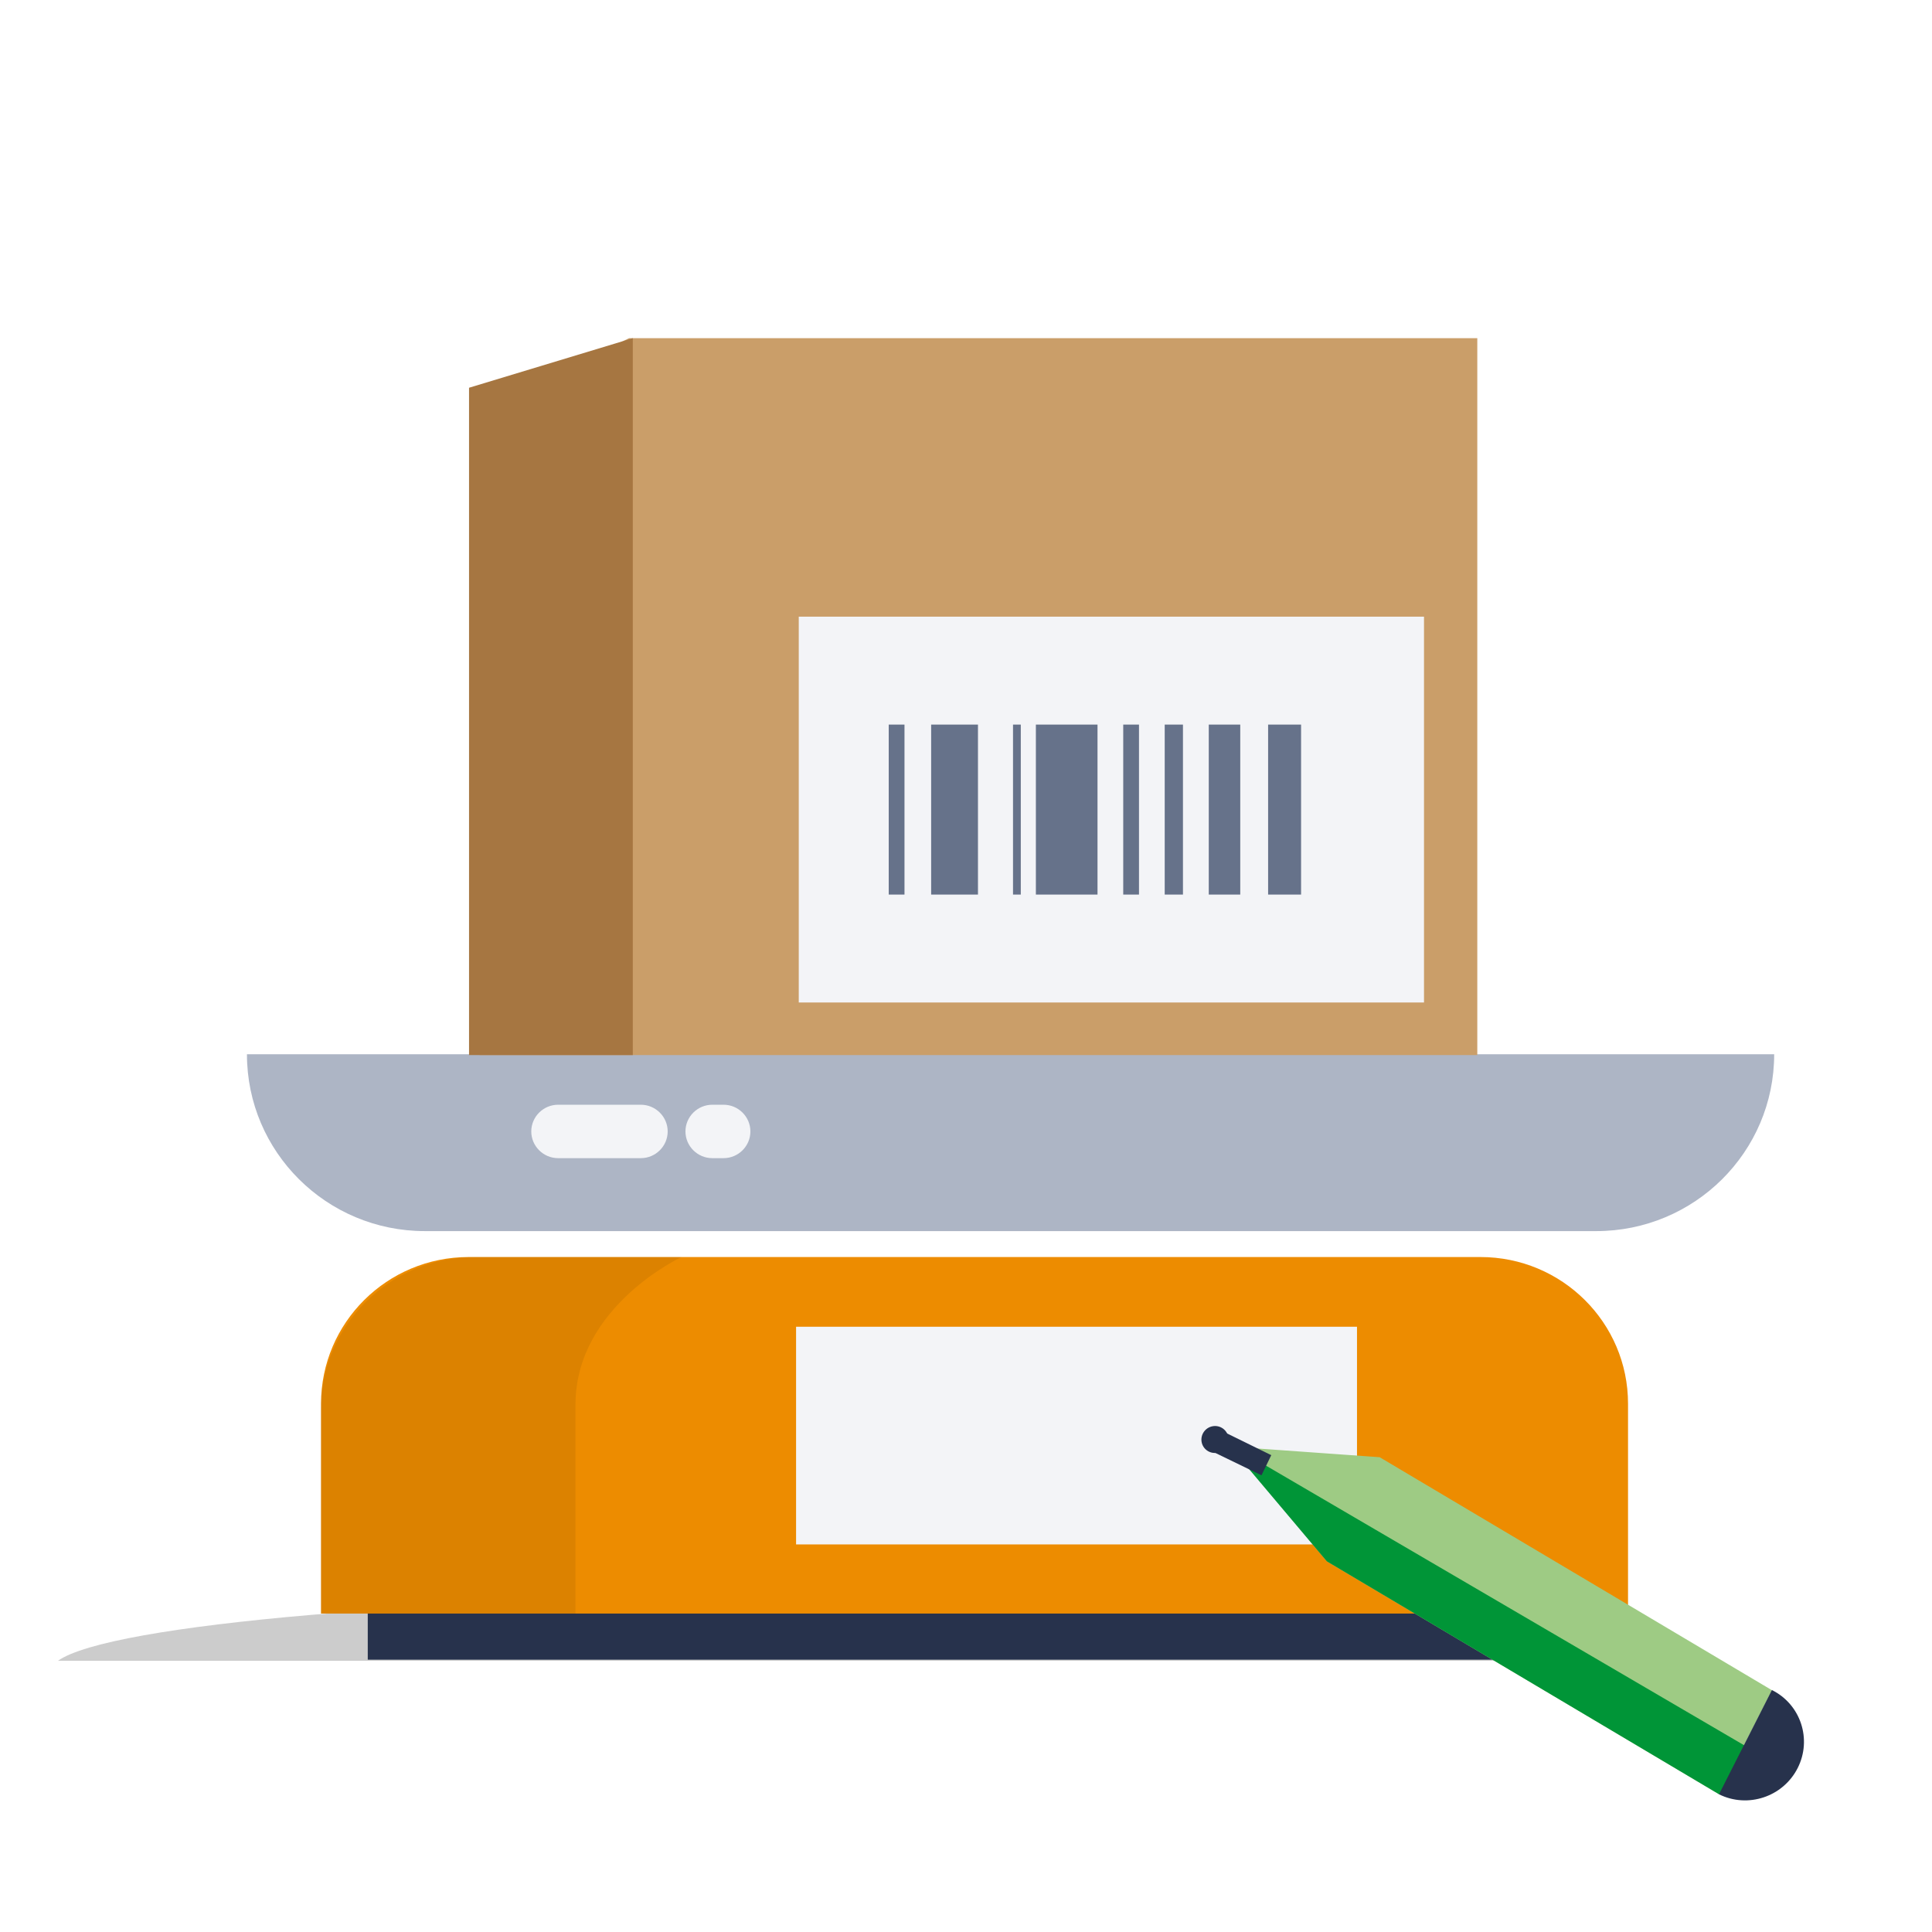 <svg xmlns="http://www.w3.org/2000/svg" width="128" height="128" viewBox="0 0 128 128">
    <g fill="none" fill-rule="evenodd">
        <g>
            <g>
                <path d="M0 0.435L110.489 0.435 110.489 4.63 0 4.63z" transform="translate(1.28 22.187) translate(0 83.214)"/>
                <path fill="#000" fill-opacity=".2" d="M102.827 4.629C99.434 2.219 78.289.362 52.693.362 27.098.362 5.953 2.22 2.56 4.63h100.267z" transform="translate(1.28 22.187) translate(0 83.214)"/>
            </g>
            <path fill="#27324C" d="M23.085 87.771L104.587 87.771 104.587 82.649 23.085 82.649z" transform="translate(1.28 22.187)"/>
            <path fill="#ED8C00" d="M106.58 84.714H19.99V70.81c0-5.365 4.377-9.715 9.776-9.715h67.04c5.398 0 9.775 4.35 9.775 9.715v13.903z" transform="translate(1.28 22.187)"/>
            <path fill="#F3F4F7" d="M51.462 80.135L88.625 80.135 88.625 65.713 51.462 65.713z" transform="translate(1.28 22.187)"/>
            <path fill="#ADB5C5" d="M104.474 59.377H26.871c-6.512 0-11.79-5.246-11.79-11.717h101.183c0 6.471-5.279 11.717-11.79 11.717" transform="translate(1.28 22.187)"/>
            <path fill="#CA9E69" d="M30.49 47.714L96.595 47.714 96.595 0.217 40.4 0.217 30.49 5.046z" transform="translate(1.28 22.187)"/>
            <path fill="#F3F4F7" d="M51.64 44.231L93.064 44.231 93.064 18.669 51.64 18.669z" transform="translate(1.28 22.187)"/>
            <path fill="#66728A" d="M82.736 37.081L84.92 37.081 84.92 25.819 82.736 25.819zM60.411 37.081L63.513 37.081 63.513 25.819 60.411 25.819zM67.35 37.081L71.433 37.081 71.433 25.819 67.35 25.819zM78.804 37.081L80.89 37.081 80.89 25.819 78.804 25.819zM65.835 37.081L66.35 37.081 66.35 25.819 65.835 25.819zM75.885 37.081L77.094 37.081 77.094 25.819 75.885 25.819zM73.137 37.081L74.181 37.081 74.181 25.819 73.137 25.819zM57.601 37.081L58.645 37.081 58.645 25.819 57.601 25.819z" transform="translate(1.28 22.187)"/>
            <path fill="#A67641" d="M29.795 47.714L40.645 47.714 40.645 0.217 29.795 3.502z" transform="translate(1.28 22.187)"/>
            <path fill="#F3F4F7" d="M35.698 54.544h5.478c.979 0 1.78-.797 1.78-1.77s-.801-1.77-1.78-1.77h-5.478c-.98 0-1.78.797-1.78 1.77s.8 1.77 1.78 1.77M45.913 54.544h.743c.98 0 1.78-.797 1.78-1.77s-.8-1.77-1.78-1.77h-.743c-.98 0-1.78.797-1.78 1.77s.8 1.77 1.78 1.77" transform="translate(1.28 22.187)"/>
            <path fill="#000" fill-opacity=".201" d="M36.848 84.714h-16.88V71.222c0-5.592 4.561-10.126 10.188-10.126h13.717s-7.025 3.259-7.025 9.776v13.842z" opacity=".36" transform="translate(1.28 22.187)"/>
            <path fill="#9ECB84" d="M112.619 96.692l3.498-6.897-25.989-15.438-8.797-.627c-.408-.045-.658.436-.384.739l5.682 6.787 25.99 15.436z" transform="translate(1.28 22.187)"/>
            <path fill="#009537" d="M112.619 96.692l2.538-2.734-34.771-20.334c-.08-.009-.13.086-.075.144l6.318 7.488 25.99 15.436z" transform="translate(1.28 22.187)"/>
            <path fill="#27324C" d="M112.608 96.69c1.91.947 4.243.17 5.211-1.736.967-1.908.202-4.224-1.707-5.172" transform="translate(1.28 22.187)"/>
            <path fill="#27324C" d="M80.394 72.114L82.653 75.128 81.47 76.023 79.167 72.983z" transform="translate(1.28 22.187) rotate(-27 80.91 74.068)"/>
            <path fill="#27324C" d="M79.368 74.062c-.489.088-.954-.234-1.038-.719-.085-.486.243-.95.73-1.038.49-.088.954.234 1.039.72.085.485-.242.95-.731 1.037" transform="translate(1.28 22.187)"/>
        </g>
    </g>
</svg>
